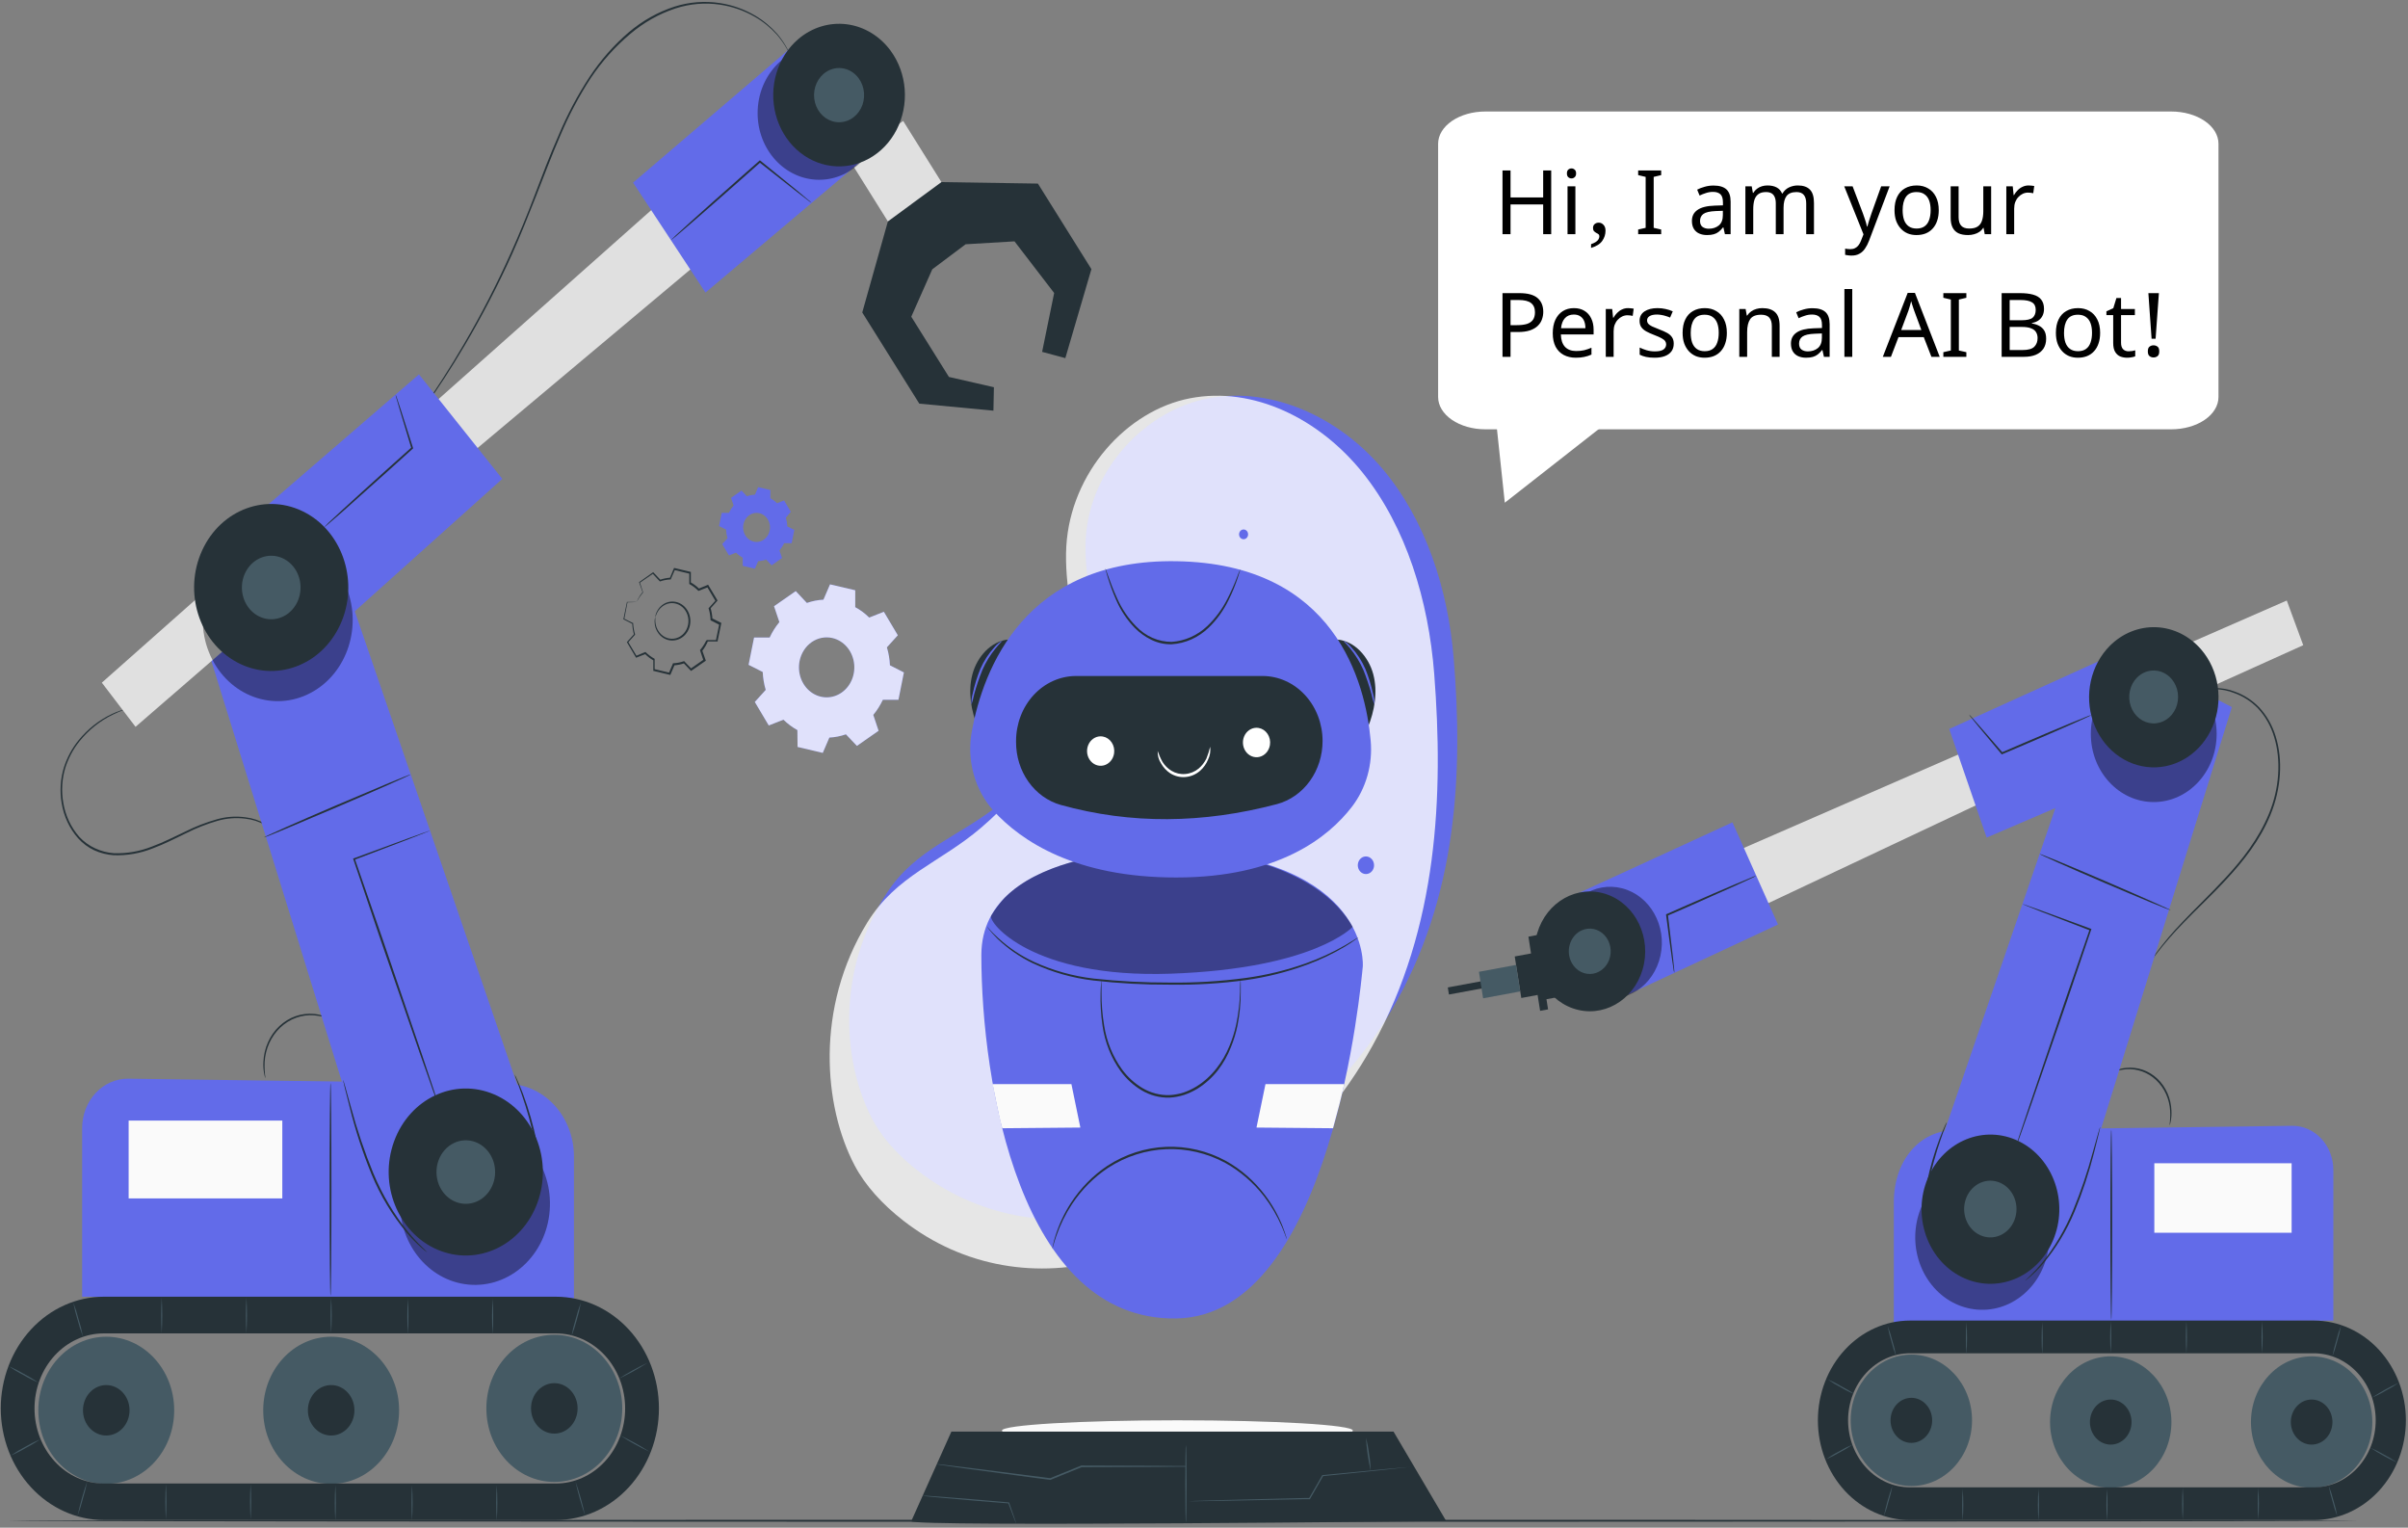 <svg width="432" height="274" viewBox="0 0 432 274" fill="none" xmlns="http://www.w3.org/2000/svg">
<rect x="0" y="0" width="432" height="274" fill="#808080" stroke="none"/>
<path d="M423.041 272.762C423.041 272.857 328.644 272.939 212.232 272.939C95.82 272.939 1.398 272.857 1.398 272.762C1.398 272.667 95.777 272.586 212.232 272.586C328.688 272.586 423.041 272.661 423.041 272.762Z" fill="#263238"/>
<path fill-rule="evenodd" clip-rule="evenodd" d="M138.106 114.29C138.562 113.306 139.139 112.393 139.822 111.577L138.864 108.728L142.759 106.016L144.757 108.138C145.718 107.801 146.717 107.605 147.726 107.555L148.91 104.809L153.432 105.867V108.898C154.343 109.391 155.186 110.018 155.937 110.763L158.567 109.725L161.072 113.937L159.112 116.107C159.426 117.147 159.609 118.228 159.657 119.322L162.162 120.603L161.185 125.507H158.386C157.927 126.489 157.35 127.402 156.67 128.219L157.622 131.068L153.732 133.78L151.759 131.705C150.798 132.04 149.8 132.236 148.791 132.288L147.607 135.035L143.085 133.97L143.054 130.946C142.147 130.445 141.305 129.818 140.548 129.081L137.918 130.118L135.413 125.9L137.373 123.737C137.064 122.695 136.883 121.614 136.834 120.522L134.298 119.24L135.281 114.344H138.081L138.106 114.29ZM143.448 118.555C143.24 119.595 143.321 120.678 143.682 121.667C144.042 122.657 144.665 123.508 145.472 124.114C146.28 124.72 147.235 125.054 148.217 125.072C149.199 125.09 150.164 124.792 150.99 124.217C151.816 123.641 152.466 122.813 152.857 121.837C153.249 120.862 153.364 119.783 153.189 118.736C153.014 117.689 152.556 116.722 151.874 115.957C151.191 115.193 150.314 114.664 149.354 114.439C148.717 114.288 148.058 114.275 147.416 114.401C146.774 114.526 146.161 114.788 145.612 115.17C145.064 115.553 144.59 116.048 144.219 116.629C143.848 117.21 143.586 117.865 143.448 118.555Z" fill="#626BE9"/>
<path fill-rule="evenodd" clip-rule="evenodd" d="M130.779 91.969C131.003 91.495 131.283 91.055 131.612 90.66L131.148 89.304L133.027 87.981L133.992 89.012C134.46 88.849 134.947 88.753 135.438 88.727L136.008 87.371L138.207 87.886V89.358C138.642 89.6 139.047 89.903 139.409 90.26L140.662 89.758L141.877 91.793L140.988 92.858C141.139 93.365 141.227 93.892 141.251 94.424L142.503 95.041L142.027 97.422H140.674C140.451 97.895 140.168 98.333 139.835 98.724L140.305 100.08L138.426 101.396L137.455 100.365C136.989 100.528 136.504 100.624 136.015 100.65L135.438 102.006L133.246 101.491V100.026C132.807 99.784 132.4 99.478 132.038 99.117L130.785 99.626L129.564 97.591L130.516 96.54C130.365 96.035 130.277 95.51 130.253 94.98L129 94.356L129.476 91.983H130.835L130.779 91.969ZM133.372 94.038C133.27 94.542 133.308 95.068 133.483 95.549C133.657 96.03 133.959 96.444 134.351 96.739C134.742 97.034 135.206 97.196 135.683 97.206C136.16 97.215 136.628 97.071 137.03 96.792C137.431 96.513 137.747 96.112 137.938 95.638C138.128 95.165 138.185 94.641 138.1 94.132C138.016 93.624 137.794 93.154 137.463 92.782C137.132 92.411 136.706 92.154 136.24 92.044C135.616 91.897 134.963 92.024 134.425 92.398C133.887 92.772 133.508 93.361 133.372 94.038Z" fill="#626BE9"/>
<path d="M117.587 110.677C117.587 110.677 117.587 110.602 117.587 110.46C117.621 110.256 117.68 110.057 117.762 109.87C118.063 109.161 118.581 108.586 119.228 108.242C119.649 108.022 120.11 107.903 120.579 107.895C121.047 107.887 121.511 107.989 121.939 108.195C122.367 108.401 122.749 108.705 123.057 109.086C123.366 109.468 123.594 109.917 123.726 110.404C123.857 110.891 123.89 111.402 123.82 111.904C123.751 112.405 123.582 112.885 123.324 113.308C123.067 113.732 122.727 114.089 122.329 114.356C121.931 114.623 121.484 114.793 121.019 114.854C120.485 114.931 119.941 114.859 119.439 114.645C118.937 114.432 118.494 114.084 118.151 113.634C117.689 113.034 117.436 112.278 117.437 111.497C117.436 111.289 117.459 111.082 117.505 110.88C117.505 110.745 117.556 110.677 117.568 110.677C117.581 110.677 117.537 110.975 117.568 111.491C117.609 112.224 117.876 112.921 118.326 113.471C118.687 113.92 119.156 114.252 119.681 114.428C120.206 114.604 120.766 114.619 121.299 114.469C121.831 114.32 122.314 114.013 122.694 113.583C123.074 113.152 123.335 112.616 123.449 112.033C123.561 111.454 123.522 110.853 123.338 110.296C123.154 109.739 122.831 109.248 122.405 108.878C121.979 108.507 121.467 108.271 120.925 108.196C120.383 108.121 119.833 108.21 119.334 108.452C118.716 108.751 118.207 109.264 117.887 109.91C117.668 110.358 117.618 110.677 117.587 110.677Z" fill="#263238"/>
<path d="M114.262 107.966C114.12 107.993 113.975 108.005 113.83 108L112.527 108.041L112.578 108C112.427 108.793 112.233 109.817 111.995 111.052L111.951 110.95L113.529 111.737H113.586V111.805C113.619 112.474 113.735 113.135 113.93 113.771V113.839L113.886 113.887L112.671 115.243V115.087L114.237 117.698L114.087 117.644L115.715 116.965L115.797 116.932L115.853 116.993C116.311 117.439 116.821 117.819 117.369 118.125L117.444 118.166V118.261C117.444 118.844 117.444 119.482 117.444 120.139L117.325 119.99L120.143 120.668L119.974 120.757L120.707 119.054L120.745 118.959H120.838C121.451 118.928 122.058 118.809 122.642 118.607L122.736 118.573L122.799 118.647C123.193 119.054 123.613 119.509 124.051 119.963H123.851L126.275 118.274L126.206 118.478L125.611 116.708L125.58 116.606L125.642 116.531C126.056 116.039 126.408 115.49 126.688 114.897L126.832 114.802H127.703H128.573L128.417 114.945C128.617 113.914 128.824 112.91 129.043 111.9L129.131 112.096L127.559 111.296L127.471 111.255V111.147C127.446 110.483 127.336 109.825 127.145 109.194L127.114 109.092L127.183 109.024L128.404 107.668V107.871C127.87 106.967 127.352 106.092 126.851 105.247L127.026 105.314L125.392 105.952L125.304 105.986L125.241 105.925C124.788 105.473 124.28 105.09 123.732 104.785L123.657 104.745V104.65C123.657 103.972 123.657 103.375 123.657 102.764L123.763 102.907L120.957 102.229L121.095 102.154C120.832 102.751 120.588 103.314 120.356 103.856L120.325 103.931H120.25C119.633 103.961 119.023 104.077 118.433 104.277H118.371L118.327 104.229L117.074 102.873H117.193L114.757 104.541L114.788 104.446C115.02 105.125 115.208 105.735 115.365 106.223V106.257C114.949 106.761 114.578 107.306 114.256 107.885C114.256 107.885 114.256 107.844 114.3 107.769C114.348 107.653 114.403 107.54 114.463 107.43C114.694 106.982 114.971 106.563 115.289 106.182V106.237L114.663 104.473V104.419L114.713 104.379L117.118 102.67L117.181 102.629L117.237 102.683L118.49 103.999H118.377C118.984 103.78 119.617 103.652 120.256 103.619L120.156 103.694L120.882 101.978L120.92 101.883H121.02L123.839 102.561H123.939V102.676C123.939 103.287 123.939 103.911 123.939 104.562L123.864 104.426C124.435 104.74 124.966 105.135 125.442 105.599H125.292L126.926 104.921L127.039 104.874L127.102 104.989C127.609 105.837 128.129 106.711 128.667 107.6L128.73 107.715L128.642 107.81L127.427 109.166L127.465 108.99C127.661 109.649 127.777 110.333 127.809 111.025L127.715 110.875L129.294 111.669L129.413 111.73L129.381 111.866C129.187 112.863 128.98 113.9 128.755 114.911V115.046H128.624H127.759H126.895L127.033 114.951C126.752 115.612 126.389 116.228 125.955 116.782V116.599L126.582 118.369L126.626 118.505L126.519 118.58L124.077 120.268L123.97 120.343L123.876 120.241L122.623 118.919L122.786 118.959C122.178 119.174 121.546 119.299 120.907 119.332L121.039 119.231C120.788 119.827 120.532 120.411 120.306 120.94L120.25 121.062L120.137 121.028L117.325 120.35H117.206V120.228C117.206 119.549 117.206 118.925 117.206 118.342L117.281 118.478C116.712 118.158 116.183 117.759 115.709 117.291H115.847L114.212 117.929L114.112 117.969L114.056 117.874C113.517 116.952 112.997 116.077 112.509 115.25L112.459 115.162L112.527 115.094L113.749 113.737V113.859C113.56 113.199 113.45 112.515 113.423 111.825L113.479 111.913L111.907 111.106H111.845V111.031C112.108 109.804 112.321 108.787 112.471 107.993V107.966H112.515H113.799H114.131H114.262Z" fill="#263238"/>
<g opacity="0.8">
<path fill-rule="evenodd" clip-rule="evenodd" d="M138.105 114.293C138.561 113.31 139.139 112.397 139.821 111.581L138.863 108.732L142.758 106.02L144.756 108.142C145.717 107.805 146.716 107.609 147.725 107.559L148.909 104.812L153.431 105.87V108.902C154.342 109.395 155.185 110.022 155.936 110.767L158.566 109.729L161.072 113.941L159.111 116.111C159.425 117.151 159.608 118.232 159.656 119.326L162.161 120.607L161.184 125.51H158.385C157.926 126.493 157.349 127.406 156.669 128.223L157.621 131.072L153.731 133.784L151.758 131.709C150.797 132.044 149.799 132.24 148.79 132.292L147.606 135.039L143.084 133.974L143.053 130.949C142.146 130.449 141.304 129.822 140.547 129.084L137.917 130.122L135.412 125.904L137.372 123.74C137.063 122.699 136.882 121.618 136.833 120.526L134.297 119.244L135.28 114.348H138.08L138.105 114.293ZM143.447 118.559C143.239 119.599 143.32 120.682 143.681 121.671C144.041 122.661 144.664 123.512 145.471 124.118C146.279 124.724 147.234 125.057 148.216 125.076C149.198 125.094 150.163 124.796 150.989 124.221C151.815 123.645 152.465 122.817 152.856 121.841C153.248 120.866 153.363 119.786 153.188 118.74C153.013 117.693 152.555 116.726 151.873 115.961C151.19 115.196 150.313 114.668 149.353 114.443C148.716 114.292 148.057 114.279 147.415 114.405C146.773 114.53 146.16 114.792 145.611 115.174C145.063 115.556 144.589 116.052 144.218 116.633C143.847 117.214 143.585 117.869 143.447 118.559Z" fill="white"/>
</g>
<path d="M260.798 118.085C259.778 105.666 255.778 93.24 247.995 84.053C240.211 74.866 228.331 69.338 216.976 71.411C205.62 73.484 195.592 83.997 194.794 96.442C194.389 103.05 196.423 109.608 196.087 116.216C195.517 127.642 187.945 137.31 179.478 144.146C172.179 150.044 164.31 152.167 159.08 160.187C149.695 174.649 151.257 191.314 156.801 201.278C158.704 204.702 161.826 207.923 165.57 210.668C176.321 218.565 189.774 220.601 202.366 217.128C221.904 211.729 239.545 198.384 249.71 181.066C261.521 160.977 262.473 138.495 260.798 118.085Z" fill="#626BE9"/>
<g opacity="0.8">
<path d="M257.302 120.877C256.283 107.721 252.283 94.559 244.499 84.828C236.716 75.097 224.836 69.241 213.48 71.437C202.125 73.633 192.096 84.769 191.299 97.951C190.894 104.95 192.928 111.897 192.592 118.896C192.022 131 184.45 141.241 175.983 148.482C168.684 154.73 160.815 156.978 155.585 165.474C146.2 180.793 147.762 198.444 153.306 208.999C155.209 212.626 158.331 216.038 162.075 218.946C172.826 227.311 186.279 229.468 198.871 225.788C218.409 220.07 236.05 205.934 246.214 187.589C258.026 166.31 258.978 142.496 257.302 120.877Z" fill="white"/>
</g>
<path d="M182.778 206.678C183.225 206.678 183.587 206.286 183.587 205.802C183.587 205.318 183.225 204.926 182.778 204.926C182.331 204.926 181.969 205.318 181.969 205.802C181.969 206.286 182.331 206.678 182.778 206.678Z" fill="#626BE9"/>
<path d="M195.655 221.32C195.891 221.32 196.082 221.113 196.082 220.857C196.082 220.602 195.891 220.395 195.655 220.395C195.419 220.395 195.228 220.602 195.228 220.857C195.228 221.113 195.419 221.32 195.655 221.32Z" fill="#626BE9"/>
<path fill-rule="evenodd" clip-rule="evenodd" d="M246.509 155.189C246.509 155.501 246.424 155.807 246.263 156.066C246.103 156.326 245.875 156.529 245.609 156.648C245.342 156.768 245.049 156.799 244.766 156.738C244.483 156.677 244.223 156.527 244.019 156.306C243.815 156.085 243.676 155.803 243.62 155.497C243.564 155.191 243.592 154.873 243.703 154.584C243.813 154.296 244 154.049 244.24 153.876C244.48 153.702 244.762 153.609 245.05 153.609C245.437 153.609 245.808 153.776 246.082 154.072C246.355 154.368 246.509 154.77 246.509 155.189Z" fill="#626BE9"/>
<path d="M223.101 96.717C223.548 96.717 223.91 96.325 223.91 95.841C223.91 95.357 223.548 94.965 223.101 94.965C222.654 94.965 222.292 95.357 222.292 95.841C222.292 96.325 222.654 96.717 223.101 96.717Z" fill="#626BE9"/>
<path d="M242.707 256.593C242.707 257.623 228.616 258.444 211.227 258.444C193.837 258.444 179.746 257.611 179.746 256.593C179.746 255.575 193.837 254.742 211.227 254.742C228.616 254.742 242.707 255.563 242.707 256.593Z" fill="#FAFAFA"/>
<path d="M163.491 272.811L170.682 256.77H250.001L259.454 272.811C259.454 272.811 163.491 273.891 163.491 272.848" fill="#263238"/>
<path d="M212.754 273.081C212.691 273.081 212.64 269.959 212.64 266.116C212.64 262.272 212.691 259.156 212.754 259.156C212.816 259.156 212.873 262.272 212.873 266.116C212.873 269.959 212.822 273.081 212.754 273.081Z" fill="#455A64"/>
<path d="M253.066 263.07L252.764 263.126L251.886 263.231L248.599 263.595L237.306 264.761L237.397 264.705L235.032 268.833L234.998 268.895H234.935H234.007L218.981 269.197L214.423 269.259H212.748H212.862H213.181L214.418 269.203L218.976 269.061L234.001 268.685H234.93L234.833 268.746C235.648 267.321 236.445 265.939 237.197 264.619L237.232 264.57H237.289L248.582 263.49L251.875 263.2L252.758 263.138L253.066 263.07Z" fill="#455A64"/>
<path d="M245.897 263.783C245.458 261.845 245.174 259.87 245.048 257.879C245.316 258.836 245.506 259.817 245.618 260.81C245.792 261.79 245.886 262.785 245.897 263.783Z" fill="#455A64"/>
<path d="M182.316 273.267C182.263 273.188 182.221 273.1 182.191 273.008L181.894 272.268L180.88 269.596L180.966 269.652L175.524 269.214C172.761 268.979 170.259 268.757 168.447 268.597L166.305 268.387C166.043 268.367 165.783 268.332 165.524 268.282C165.788 268.26 166.053 268.26 166.316 268.282L168.464 268.43C170.282 268.566 172.783 268.763 175.553 268.998L180.983 269.473H181.051V269.528C181.433 270.62 181.752 271.54 181.985 272.218L182.23 272.971C182.273 273.064 182.302 273.164 182.316 273.267Z" fill="#455A64"/>
<path d="M212.754 263.071C212.754 263.071 212.726 263.071 212.663 263.071H212.39H211.324L207.381 263.108L194.008 263.152H194.048L190.419 264.626L188.453 265.428H188.424H188.39L173.912 263.491L169.593 262.874L168.454 262.701L168.152 262.652L168.055 262.621H168.157H168.459L169.633 262.751L173.958 263.281L188.447 265.132H188.39L190.356 264.33L193.991 262.856H194.031L207.404 262.899L211.347 262.936H212.412H212.686L212.754 263.071Z" fill="#455A64"/>
<path d="M391.565 125.742C391.601 125.694 391.643 125.65 391.69 125.613L392.084 125.261L392.385 125.01L392.773 124.752L393.237 124.453L393.788 124.189C396.073 123.205 398.612 123.156 400.928 124.053C402.534 124.619 404.006 125.561 405.237 126.814C406.63 128.28 407.671 130.094 408.268 132.097C409.583 136.301 409.245 141.449 407.347 146.094C405.45 150.74 402.425 154.463 399.581 157.549C396.738 160.634 393.944 163.198 391.746 165.497C389.988 167.277 388.336 169.175 386.798 171.18C386.26 171.899 385.859 172.468 385.59 172.862L385.283 173.303C385.214 173.398 385.176 173.452 385.17 173.445C385.192 173.387 385.222 173.332 385.258 173.282C385.327 173.16 385.42 173.004 385.539 172.821C385.784 172.414 386.166 171.824 386.698 171.099C388.203 169.05 389.837 167.117 391.59 165.314C393.769 162.994 396.519 160.41 399.368 157.318C402.218 154.225 405.155 150.536 407.053 145.952C408.951 141.367 409.245 136.315 407.993 132.205C407.414 130.248 406.408 128.471 405.061 127.024C403.861 125.797 402.426 124.871 400.859 124.311C398.597 123.396 396.106 123.396 393.844 124.311C393.035 124.689 392.27 125.169 391.565 125.742Z" fill="#263238"/>
<path d="M339.756 237.253V215.666C339.756 208.016 344.484 202.828 350.403 202.747L411.205 201.926C412.172 201.914 413.133 202.109 414.03 202.501C414.927 202.893 415.744 203.474 416.432 204.21C417.121 204.946 417.668 205.823 418.041 206.789C418.414 207.756 418.607 208.793 418.608 209.841V236.859L339.756 237.253Z" fill="#626BE9"/>
<path d="M411.123 208.641H386.49V221.106H411.123V208.641Z" fill="#FAFAFA"/>
<path d="M378.768 236.726C378.681 236.726 378.605 229.089 378.605 219.669C378.605 210.25 378.681 202.613 378.768 202.613C378.856 202.613 378.931 210.25 378.931 219.669C378.931 229.089 378.856 236.726 378.768 236.726Z" fill="#263238"/>
<path d="M379.02 192.277C379.208 192.13 379.421 192.024 379.646 191.965C380.216 191.734 380.812 191.59 381.418 191.537C382.426 191.426 383.444 191.54 384.41 191.873C385.375 192.205 386.267 192.749 387.03 193.47C387.794 194.191 388.412 195.074 388.847 196.064C389.283 197.055 389.525 198.132 389.56 199.228C389.597 199.885 389.548 200.545 389.416 201.188C389.381 201.424 389.311 201.653 389.21 201.866C389.331 200.998 389.37 200.118 389.329 199.241C389.267 198.188 389.014 197.158 388.583 196.212C388.152 195.265 387.552 194.421 386.817 193.727C386.083 193.033 385.229 192.504 384.304 192.17C383.379 191.836 382.403 191.704 381.431 191.781C380.614 191.858 379.806 192.024 379.02 192.277Z" fill="#263238"/>
<path d="M348.844 202.903L378.769 115.703L400.401 126.825L375.017 208.641L348.844 202.903Z" fill="#626BE9"/>
<path opacity="0.4" d="M363.028 232.152C368.247 227.717 369.158 219.54 365.063 213.889C360.967 208.237 353.416 207.251 348.197 211.685C342.977 216.12 342.066 224.296 346.162 229.948C350.257 235.6 357.808 236.586 363.028 232.152Z" fill="black"/>
<path d="M368.324 222.449C371.164 215.73 368.435 207.79 362.229 204.714C356.024 201.639 348.691 204.594 345.851 211.314C343.011 218.033 345.74 225.973 351.945 229.048C358.151 232.123 365.484 229.169 368.324 222.449Z" fill="#263238"/>
<path d="M361.55 218.376C362.326 215.696 360.949 212.841 358.474 212C355.999 211.159 353.363 212.65 352.586 215.331C351.809 218.011 353.186 220.865 355.662 221.706C358.137 222.547 360.773 221.056 361.55 218.376Z" fill="#455A64"/>
<path d="M361.645 205.704C361.685 205.522 361.735 205.343 361.795 205.168C361.92 204.788 362.083 204.273 362.29 203.635C362.741 202.279 363.373 200.38 364.169 198.04C365.784 193.293 367.995 186.796 370.432 179.614L374.891 166.688L374.979 166.892L366.154 163.501L363.686 162.518L363.06 162.253C362.984 162.229 362.912 162.193 362.847 162.145C362.926 162.156 363.004 162.176 363.079 162.206L363.705 162.429L366.21 163.318L375.073 166.573L375.204 166.62L375.154 166.77C373.901 170.54 372.354 174.982 370.77 179.709L364.4 198.102L362.44 203.656L361.889 205.161C361.828 205.352 361.746 205.535 361.645 205.704Z" fill="#263238"/>
<path d="M389.442 163.261C389.442 163.356 384.118 161.166 377.617 158.378C371.116 155.591 365.88 153.258 365.911 153.163C365.943 153.068 371.241 155.259 377.736 158.053C384.231 160.847 389.479 163.193 389.442 163.261Z" fill="#263238"/>
<path d="M363.261 229.754C363.261 229.754 363.561 229.449 364.119 228.913C364.901 228.156 365.643 227.353 366.342 226.506C368.615 223.684 370.492 220.514 371.91 217.099C373.319 213.673 374.514 210.147 375.486 206.547L376.407 203.285C376.513 202.932 376.595 202.641 376.67 202.397C376.745 202.152 376.77 202.091 376.783 202.098C376.781 202.207 376.764 202.314 376.733 202.417C376.676 202.661 376.607 202.959 376.532 203.319C376.344 204.099 376.069 205.231 375.705 206.622C374.794 210.254 373.623 213.805 372.204 217.242C370.779 220.692 368.857 223.876 366.511 226.675C365.795 227.516 365.023 228.298 364.2 229.015C363.982 229.215 363.754 229.403 363.518 229.578C363.355 229.707 363.267 229.768 363.261 229.754Z" fill="#263238"/>
<path d="M347.535 222.483C347.535 222.483 347.459 222.483 347.322 222.435C347.12 222.367 346.928 222.269 346.752 222.144C346.1 221.67 345.6 220.99 345.317 220.197C344.931 219.02 344.821 217.757 344.998 216.522C345.163 215.031 345.397 213.551 345.7 212.086C346.239 209.424 346.989 206.817 347.942 204.294C348.305 203.324 348.637 202.558 348.869 202.036C348.979 201.757 349.116 201.491 349.276 201.242C349.206 201.534 349.11 201.818 348.988 202.09C348.787 202.632 348.487 203.406 348.155 204.382C347.273 206.917 346.56 209.516 346.019 212.161C345.449 215.24 344.823 218.163 345.53 220.109C345.783 220.869 346.23 221.535 346.821 222.028C347.24 222.367 347.547 222.449 347.535 222.483Z" fill="#263238"/>
<path d="M342.901 266.534C348.913 266.534 353.786 261.257 353.786 254.748C353.786 248.238 348.913 242.961 342.901 242.961C336.889 242.961 332.016 248.238 332.016 254.748C332.016 261.257 336.889 266.534 342.901 266.534Z" fill="#455A64"/>
<path d="M342.901 258.795C344.962 258.795 346.634 256.985 346.634 254.753C346.634 252.521 344.962 250.711 342.901 250.711C340.839 250.711 339.168 252.521 339.168 254.753C339.168 256.985 340.839 258.795 342.901 258.795Z" fill="#263238"/>
<path d="M378.668 266.847C384.68 266.847 389.554 261.57 389.554 255.06C389.554 248.551 384.68 243.273 378.668 243.273C372.657 243.273 367.783 248.551 367.783 255.06C367.783 261.57 372.657 266.847 378.668 266.847Z" fill="#455A64"/>
<path d="M378.668 259.103C380.73 259.103 382.401 257.294 382.401 255.061C382.401 252.829 380.73 251.02 378.668 251.02C376.607 251.02 374.936 252.829 374.936 255.061C374.936 257.294 376.607 259.103 378.668 259.103Z" fill="#263238"/>
<path d="M414.713 266.847C420.725 266.847 425.599 261.57 425.599 255.06C425.599 248.551 420.725 243.273 414.713 243.273C408.702 243.273 403.828 248.551 403.828 255.06C403.828 261.57 408.702 266.847 414.713 266.847Z" fill="#455A64"/>
<path d="M414.712 259.103C416.774 259.103 418.445 257.294 418.445 255.061C418.445 252.829 416.774 251.02 414.712 251.02C412.651 251.02 410.979 252.829 410.979 255.061C410.979 257.294 412.651 259.103 414.712 259.103Z" fill="#263238"/>
<path d="M415.101 272.636H342.656C338.274 272.636 334.071 270.751 330.973 267.396C327.875 264.041 326.134 259.491 326.134 254.746C326.134 250.001 327.875 245.451 330.973 242.095C334.071 238.74 338.274 236.855 342.656 236.855H415.101C419.483 236.855 423.685 238.74 426.784 242.095C429.882 245.451 431.623 250.001 431.623 254.746C431.623 259.491 429.882 264.041 426.784 267.396C423.685 270.751 419.483 272.636 415.101 272.636ZM342.656 242.722C339.711 242.722 336.886 243.989 334.804 246.243C332.721 248.498 331.551 251.557 331.551 254.746C331.551 257.935 332.721 260.993 334.804 263.248C336.886 265.503 339.711 266.77 342.656 266.77H415.101C418.046 266.77 420.87 265.503 422.953 263.248C425.035 260.993 426.205 257.935 426.205 254.746C426.205 251.557 425.035 248.498 422.953 246.243C420.87 243.989 418.046 242.722 415.101 242.722H342.656Z" fill="#263238"/>
<path d="M378.668 242.714C378.534 240.804 378.534 238.886 378.668 236.977C378.793 238.887 378.793 240.804 378.668 242.714Z" fill="#455A64"/>
<path d="M392.247 242.714C392.113 240.804 392.113 238.886 392.247 236.977C392.38 238.886 392.38 240.804 392.247 242.714Z" fill="#455A64"/>
<path d="M405.825 242.714C405.691 240.804 405.691 238.886 405.825 236.977C405.958 238.886 405.958 240.804 405.825 242.714Z" fill="#455A64"/>
<path d="M418.446 243.278C418.605 242.335 418.829 241.405 419.116 240.498C419.342 239.572 419.631 238.665 419.981 237.785C419.818 238.726 419.592 239.653 419.304 240.559C419.077 241.486 418.79 242.394 418.446 243.278Z" fill="#455A64"/>
<path d="M425.598 250.638C427.107 249.641 428.684 248.769 430.314 248.027C429.576 248.553 428.803 249.02 428.003 249.424C427.231 249.895 426.427 250.301 425.598 250.638Z" fill="#455A64"/>
<path d="M377.998 267.031C378.131 268.941 378.131 270.859 377.998 272.769C377.864 270.859 377.864 268.941 377.998 267.031Z" fill="#455A64"/>
<path d="M391.577 266.852C391.711 268.761 391.711 270.679 391.577 272.589C391.452 270.679 391.452 268.762 391.577 266.852Z" fill="#455A64"/>
<path d="M405.154 266.852C405.288 268.761 405.288 270.679 405.154 272.589C405.029 270.679 405.029 268.762 405.154 266.852Z" fill="#455A64"/>
<path d="M417.776 266.465C418.125 267.345 418.414 268.252 418.641 269.178C418.925 270.086 419.151 271.015 419.317 271.958C418.966 271.079 418.677 270.172 418.453 269.245C418.165 268.338 417.939 267.408 417.776 266.465Z" fill="#455A64"/>
<path d="M425.303 259.699C426.129 260.043 426.933 260.449 427.708 260.913C428.508 261.318 429.281 261.785 430.019 262.31C428.387 261.573 426.81 260.7 425.303 259.699Z" fill="#455A64"/>
<path d="M365.696 267.031C365.83 268.941 365.83 270.859 365.696 272.769C365.571 270.859 365.571 268.941 365.696 267.031Z" fill="#455A64"/>
<path d="M352.118 267.031C352.252 268.941 352.252 270.859 352.118 272.769C351.993 270.859 351.993 268.941 352.118 267.031Z" fill="#455A64"/>
<path d="M339.506 266.464C339.343 267.405 339.117 268.332 338.829 269.238C338.601 270.163 338.312 271.069 337.965 271.95C338.351 270.08 338.866 268.244 339.506 266.457V266.464Z" fill="#455A64"/>
<path d="M332.347 259.105C331.609 259.631 330.836 260.098 330.036 260.503C329.261 260.967 328.457 261.372 327.631 261.716C328.37 261.186 329.144 260.717 329.948 260.313C330.72 259.848 331.521 259.444 332.347 259.105Z" fill="#455A64"/>
<path d="M366.368 242.886C366.243 240.976 366.243 239.058 366.368 237.148C366.502 239.058 366.502 240.976 366.368 242.886Z" fill="#455A64"/>
<path d="M352.79 242.886C352.656 240.976 352.656 239.058 352.79 237.148C352.923 239.058 352.923 240.976 352.79 242.886Z" fill="#455A64"/>
<path d="M340.176 243.276C339.826 242.396 339.537 241.489 339.312 240.563C339.025 239.657 338.799 238.73 338.636 237.789C338.985 238.669 339.274 239.576 339.5 240.502C339.788 241.407 340.014 242.334 340.176 243.276Z" fill="#455A64"/>
<path d="M332.647 250.037C331.819 249.7 331.015 249.297 330.242 248.83C329.439 248.423 328.665 247.954 327.925 247.426C328.754 247.765 329.558 248.173 330.33 248.646C331.133 249.047 331.908 249.512 332.647 250.037Z" fill="#455A64"/>
<path d="M312.017 152.45L352.639 134.75L354.956 144.217L316.15 162.501L312.017 152.45Z" fill="#E0E0E0"/>
<path d="M385.057 137.928L356.409 150.23L349.695 130.746L382.138 116.043L385.057 137.928Z" fill="#626BE9"/>
<path d="M395.297 123.8L413.203 115.723L410.253 107.707L392.873 115.309L395.297 123.8Z" fill="#E0E0E0"/>
<path opacity="0.4" d="M386.385 143.856C392.618 143.856 397.671 138.384 397.671 131.635C397.671 124.885 392.618 119.414 386.385 119.414C380.152 119.414 375.099 124.885 375.099 131.635C375.099 138.384 380.152 143.856 386.385 143.856Z" fill="black"/>
<path d="M394.915 116.516C396.476 118.341 397.502 120.625 397.864 123.081C398.225 125.536 397.907 128.053 396.947 130.313C395.988 132.572 394.432 134.473 392.475 135.775C390.518 137.077 388.249 137.721 385.954 137.626C383.659 137.531 381.442 136.702 379.582 135.242C377.723 133.783 376.305 131.759 375.507 129.427C374.71 127.095 374.569 124.559 375.103 122.14C375.637 119.721 376.821 117.528 378.505 115.838C380.764 113.572 383.762 112.37 386.84 112.497C389.917 112.625 392.822 114.07 394.915 116.516Z" fill="#263238"/>
<path d="M389.629 121.827C390.206 122.522 390.582 123.385 390.708 124.309C390.835 125.234 390.706 126.178 390.34 127.024C389.973 127.869 389.383 128.579 388.645 129.064C387.908 129.548 387.054 129.787 386.192 129.748C385.33 129.71 384.497 129.397 383.798 128.849C383.1 128.3 382.566 127.541 382.264 126.665C381.962 125.79 381.906 124.837 382.102 123.927C382.298 123.017 382.737 122.19 383.365 121.549C383.791 121.116 384.291 120.779 384.838 120.558C385.385 120.336 385.968 120.236 386.551 120.262C387.134 120.288 387.707 120.44 388.236 120.708C388.764 120.977 389.238 121.358 389.629 121.827Z" fill="#455A64"/>
<path d="M353.247 128.152C353.419 128.294 353.578 128.453 353.723 128.627C354.049 129 354.475 129.468 354.976 130.038L359.278 134.995L359.109 134.954L363.061 133.252C366.406 131.821 369.431 130.54 371.629 129.638L374.241 128.58C374.556 128.441 374.881 128.328 375.212 128.241C374.918 128.425 374.61 128.582 374.291 128.708L371.717 129.875C369.537 130.838 366.525 132.154 363.187 133.578L359.222 135.266L359.122 135.307L359.053 135.226L354.838 130.18C354.349 129.583 353.955 129.088 353.642 128.702C353.49 128.537 353.357 128.352 353.247 128.152Z" fill="#263238"/>
<path d="M282.123 160.68L310.808 147.496L318.975 165.814L289.244 179.696L282.123 160.68Z" fill="#626BE9"/>
<path opacity="0.4" d="M297.884 171.431C299.077 166.04 296.009 160.623 291.031 159.33C286.053 158.038 281.049 161.361 279.856 166.751C278.663 172.142 281.731 177.559 286.709 178.851C291.688 180.144 296.691 176.821 297.884 171.431Z" fill="black"/>
<path d="M294.682 173.899C296.346 168.247 293.463 162.204 288.243 160.402C283.022 158.6 277.442 161.722 275.778 167.374C274.114 173.027 276.997 179.07 282.217 180.872C287.437 182.674 293.018 179.552 294.682 173.899Z" fill="#263238"/>
<path d="M283.752 166.871C284.437 166.56 285.191 166.476 285.919 166.629C286.648 166.782 287.318 167.165 287.846 167.73C288.374 168.295 288.735 169.017 288.885 169.804C289.034 170.591 288.965 171.408 288.686 172.153C288.408 172.898 287.931 173.536 287.318 173.988C286.704 174.44 285.98 174.685 285.238 174.693C284.496 174.7 283.769 174.469 283.148 174.029C282.526 173.59 282.039 172.961 281.748 172.221C281.553 171.728 281.451 171.197 281.446 170.661C281.442 170.124 281.536 169.592 281.722 169.094C281.908 168.597 282.183 168.145 282.532 167.763C282.88 167.381 283.295 167.078 283.752 166.871Z" fill="#455A64"/>
<path d="M300.368 174.498C300.291 174.25 300.24 173.993 300.218 173.732L299.898 171.576C299.641 169.677 299.272 167.1 298.902 164.116V163.987L299.015 163.939L302.541 162.386C305.992 160.867 309.124 159.518 311.397 158.554L314.097 157.429C314.42 157.275 314.755 157.153 315.099 157.062C314.792 157.255 314.472 157.421 314.14 157.558L311.485 158.785C309.23 159.802 306.117 161.193 302.666 162.712L299.134 164.251L299.228 164.075C299.579 167.045 299.886 169.622 300.111 171.535C300.205 172.416 300.28 173.142 300.337 173.705C300.372 173.968 300.382 174.234 300.368 174.498Z" fill="#263238"/>
<path d="M267.034 177.063L266.833 175.793L259.74 177.107L259.941 178.377L267.034 177.063Z" fill="#263238"/>
<path d="M280.339 169.225L276.168 169.998L275.805 167.699L274.201 167.998L274.671 171.009L271.746 171.551L271.984 173.057L272.924 178.998L275.848 178.455L276.299 181.303L277.727 181.039L277.439 179.221L281.792 178.414L280.339 169.225Z" fill="#263238"/>
<path d="M271.978 173.068L265.323 174.301L266.074 179.054L272.729 177.821L271.978 173.068Z" fill="#455A64"/>
<path d="M211.031 152.378C211.031 152.378 176.056 151.151 176.056 171.314C176.056 194.144 183.005 236.923 211.031 236.478C239.057 236.034 244.197 176.048 244.486 173.38C244.508 173.356 245.968 154.107 211.031 152.378Z" fill="#626BE9"/>
<path d="M243.672 168.154C243.629 168.202 243.58 168.244 243.527 168.277L243.079 168.599C242.691 168.887 242.098 169.274 241.33 169.751C239.124 171.07 236.814 172.172 234.426 173.044C230.885 174.347 227.232 175.266 223.523 175.786C218.984 176.409 214.411 176.684 209.837 176.609C205.266 176.628 200.697 176.378 196.151 175.86C192.42 175.423 188.771 174.385 185.324 172.781C183.01 171.679 180.866 170.199 178.967 168.393C178.313 167.734 177.827 167.191 177.523 166.812L177.18 166.367L177.066 166.211C177.066 166.211 177.12 166.252 177.211 166.343L177.583 166.754C177.903 167.117 178.405 167.635 179.104 168.261C181.018 170.013 183.163 171.445 185.468 172.509C188.888 174.07 192.499 175.082 196.189 175.514C200.724 176.005 205.279 176.244 209.837 176.231C214.396 176.288 218.953 176.013 223.477 175.407C227.169 174.906 230.807 174.021 234.342 172.764C236.724 171.912 239.036 170.846 241.254 169.578C242.014 169.125 242.638 168.755 243.041 168.5L243.504 168.22C243.558 168.192 243.614 168.17 243.672 168.154Z" fill="#263238"/>
<path d="M222.536 175.762C222.571 175.946 222.589 176.133 222.589 176.322C222.589 176.692 222.589 177.244 222.589 177.968C222.59 179.966 222.396 181.959 222.011 183.912C221.737 185.265 221.337 186.583 220.817 187.848C220.239 189.311 219.471 190.678 218.536 191.907C217.484 193.26 216.221 194.403 214.803 195.282C214.045 195.733 213.248 196.103 212.423 196.386C211.567 196.66 210.684 196.823 209.793 196.871C208.031 196.916 206.291 196.45 204.752 195.521C203.321 194.658 202.06 193.5 201.041 192.113C199.342 189.749 198.227 186.955 197.802 183.995C197.506 182.022 197.389 180.023 197.452 178.026C197.452 177.326 197.513 176.774 197.544 176.379C197.547 176.188 197.57 175.997 197.612 175.811C197.625 176 197.625 176.19 197.612 176.379C197.612 176.791 197.612 177.334 197.612 178.026C197.6 180.005 197.758 181.981 198.083 183.929C198.53 186.822 199.644 189.546 201.322 191.849C202.318 193.189 203.545 194.308 204.934 195.142C206.425 196.029 208.107 196.47 209.808 196.418C210.666 196.374 211.516 196.219 212.34 195.957C213.131 195.684 213.895 195.325 214.621 194.887C216.006 194.032 217.239 192.917 218.263 191.594C219.195 190.406 219.964 189.077 220.544 187.65C221.071 186.411 221.481 185.117 221.768 183.789C222.175 181.858 222.409 179.89 222.467 177.911C222.467 177.244 222.467 176.709 222.505 176.264C222.501 176.096 222.511 175.928 222.536 175.762Z" fill="#263238"/>
<path d="M230.853 222.267C230.808 222.267 230.58 221.443 229.986 220.052C229.133 218.073 228.047 216.221 226.755 214.544C224.825 212.072 222.46 210.04 219.798 208.567C216.516 206.806 212.879 205.962 209.219 206.113C205.559 206.264 201.992 207.405 198.843 209.431C196.291 211.115 194.075 213.335 192.327 215.96C191.152 217.738 190.199 219.676 189.491 221.723C188.989 223.172 188.822 224.012 188.776 224.004C188.799 223.795 188.837 223.589 188.89 223.386C189.014 222.804 189.166 222.23 189.347 221.666C190.003 219.578 190.93 217.601 192.099 215.796C193.842 213.103 196.075 210.826 198.661 209.102C201.852 207.021 205.479 205.849 209.202 205.697C212.924 205.544 216.622 206.415 219.95 208.229C222.646 209.736 225.029 211.823 226.953 214.363C228.246 216.07 229.311 217.966 230.116 219.994C230.382 220.719 230.58 221.279 230.686 221.641C230.761 221.843 230.817 222.052 230.853 222.267Z" fill="#263238"/>
<path d="M225.417 202.238L227.029 194.449H241.156C240.654 196.771 239.955 199.48 239.149 202.361L225.417 202.238Z" fill="#FAFAFA"/>
<path d="M193.818 202.238L192.214 194.449H178.079C178.581 196.771 179.007 199.48 179.805 202.361L193.818 202.238Z" fill="#FAFAFA"/>
<path opacity="0.4" d="M242.671 166.242C239.287 160.265 230.338 153.349 211.033 152.378C211.033 152.378 189.402 151.62 180.163 161.096C179.288 162.068 178.499 163.127 177.806 164.258C177.244 165.386 185.022 175.504 210.022 174.64C235.812 173.742 242.671 166.242 242.671 166.242Z" fill="black"/>
<path d="M175.455 130.531C174.216 127.525 173.615 124.084 174.459 120.923C175.303 117.761 177.812 115.003 180.846 114.715" fill="#263238"/>
<path d="M179.836 114.902C179.836 114.96 179.327 115.405 178.604 116.302C177.655 117.457 176.862 118.751 176.247 120.147C175.671 121.569 175.179 123.029 174.772 124.519C174.645 125.153 174.477 125.778 174.27 126.387C174.252 125.731 174.329 125.075 174.498 124.444C174.83 122.908 175.293 121.409 175.882 119.966C176.512 118.53 177.363 117.222 178.399 116.096C178.799 115.598 179.288 115.192 179.836 114.902Z" fill="#626BE9"/>
<path d="M245.369 130.531C246.608 127.525 247.209 124.084 246.365 120.923C245.521 117.761 243.011 115.003 239.985 114.715" fill="#263238"/>
<path d="M240.988 114.902C241.538 115.189 242.027 115.595 242.425 116.096C243.463 117.22 244.314 118.529 244.942 119.966C245.531 121.409 245.994 122.908 246.326 124.444C246.495 125.075 246.572 125.731 246.554 126.387C246.351 125.776 246.184 125.152 246.052 124.519C245.649 123.029 245.158 121.569 244.585 120.147C243.965 118.753 243.169 117.459 242.22 116.302C241.498 115.413 240.95 114.96 240.988 114.902Z" fill="#626BE9"/>
<path d="M178.261 145.447C176.579 143.586 175.343 141.308 174.662 138.811C173.98 136.313 173.875 133.673 174.353 131.121C176.376 120.089 183.789 100.231 211.032 100.659C239.613 101.096 244.981 122.518 245.901 132.834C246.093 134.945 245.898 137.076 245.326 139.105C244.754 141.134 243.818 143.021 242.57 144.657C238.32 150.214 229.295 157.393 211.032 157.385C192.943 157.401 183.219 150.864 178.261 145.447Z" fill="#626BE9"/>
<path d="M198.296 101.953C198.365 102.068 198.419 102.193 198.456 102.324L198.851 103.41C199.193 104.349 199.672 105.716 200.417 107.321C201.261 109.21 202.418 110.915 203.831 112.351C205.541 114.134 207.822 115.129 210.195 115.126C212.561 114.973 214.812 113.974 216.597 112.286C218.051 110.897 219.27 109.245 220.201 107.403C220.841 106.162 221.412 104.881 221.912 103.567C222.081 103.075 222.277 102.594 222.497 102.126C222.488 102.262 222.457 102.396 222.406 102.521C222.33 102.776 222.216 103.155 222.056 103.624C221.607 104.974 221.068 106.286 220.444 107.552C219.531 109.451 218.308 111.156 216.833 112.582C214.996 114.355 212.659 115.402 210.203 115.554C208.929 115.588 207.665 115.306 206.507 114.731C205.437 114.204 204.452 113.495 203.588 112.631C202.152 111.151 200.991 109.388 200.166 107.436C199.603 106.143 199.115 104.812 198.706 103.452C198.554 102.969 198.448 102.598 198.387 102.34C198.346 102.214 198.315 102.085 198.296 101.953Z" fill="#263238"/>
<path d="M229.083 144.225C215.823 147.732 202.882 147.864 190.306 144.373C188.003 143.724 185.965 142.265 184.513 140.224C183.061 138.184 182.277 135.678 182.284 133.102V132.904C182.284 131.373 182.563 129.857 183.104 128.443C183.645 127.028 184.438 125.743 185.438 124.661C186.437 123.578 187.624 122.719 188.93 122.134C190.237 121.548 191.637 121.246 193.051 121.246H226.505C227.919 121.246 229.319 121.548 230.625 122.134C231.932 122.719 233.118 123.578 234.118 124.661C235.118 125.743 235.911 127.028 236.452 128.443C236.993 129.857 237.272 131.373 237.272 132.904C237.273 135.511 236.467 138.043 234.983 140.096C233.498 142.148 231.421 143.602 229.083 144.225Z" fill="#263238"/>
<path d="M199.869 135.128C199.792 135.644 199.577 136.124 199.248 136.507C198.92 136.89 198.495 137.159 198.026 137.28C197.556 137.401 197.065 137.369 196.612 137.188C196.16 137.006 195.767 136.684 195.484 136.261C195.2 135.838 195.039 135.334 195.02 134.812C195.002 134.29 195.126 133.774 195.378 133.329C195.63 132.883 195.998 132.529 196.436 132.31C196.874 132.091 197.362 132.017 197.839 132.099C198.156 132.153 198.46 132.274 198.734 132.456C199.008 132.637 199.246 132.876 199.435 133.157C199.623 133.439 199.759 133.758 199.833 134.096C199.908 134.434 199.92 134.785 199.869 135.128Z" fill="white"/>
<path d="M227.834 133.594C227.757 134.11 227.541 134.59 227.212 134.973C226.883 135.356 226.457 135.625 225.988 135.745C225.518 135.866 225.026 135.833 224.574 135.651C224.121 135.469 223.729 135.146 223.446 134.722C223.163 134.299 223.003 133.794 222.985 133.272C222.967 132.749 223.093 132.233 223.346 131.788C223.599 131.343 223.968 130.989 224.407 130.772C224.846 130.554 225.335 130.482 225.811 130.565C226.128 130.62 226.431 130.742 226.704 130.924C226.977 131.106 227.214 131.345 227.402 131.626C227.59 131.907 227.725 132.226 227.799 132.564C227.873 132.901 227.885 133.252 227.834 133.594Z" fill="white"/>
<path d="M217.1 133.934C217.209 134.719 217.081 135.522 216.735 136.222C216.41 137.011 215.917 137.705 215.298 138.248C214.544 138.903 213.624 139.294 212.659 139.367C211.704 139.45 210.748 139.211 209.922 138.684C209.253 138.242 208.692 137.632 208.287 136.906C207.866 136.26 207.655 135.481 207.687 134.691C207.919 135.385 208.214 136.053 208.569 136.683C208.98 137.322 209.518 137.854 210.143 138.239C210.9 138.695 211.765 138.898 212.629 138.824C213.5 138.759 214.335 138.422 215.032 137.853C215.61 137.368 216.087 136.757 216.431 136.058C216.711 135.372 216.935 134.662 217.1 133.934Z" fill="white"/>
<path d="M22.747 127.125C22.694 127.159 22.637 127.184 22.578 127.2L22.076 127.383C21.638 127.545 20.993 127.803 20.198 128.197C17.928 129.298 15.905 130.917 14.267 132.944C13.148 134.337 12.285 135.948 11.724 137.691C11.117 139.711 10.987 141.863 11.348 143.951C11.726 146.264 12.729 148.404 14.229 150.102C15.034 150.964 15.982 151.654 17.022 152.136C18.099 152.64 19.247 152.943 20.417 153.031C22.748 153.111 25.072 152.706 27.262 151.838C29.398 151.058 31.377 150.013 33.294 149.125C35.097 148.224 36.971 147.497 38.893 146.955C40.577 146.472 42.332 146.35 44.06 146.595C46.595 146.884 48.924 148.241 50.542 150.373C50.776 150.715 50.985 151.075 51.169 151.451C51.3 151.797 51.432 152.075 51.5 152.319C51.569 152.563 51.607 152.726 51.638 152.869C51.66 152.932 51.672 152.998 51.676 153.065L51.607 152.882L51.438 152.34C51.356 152.109 51.219 151.831 51.081 151.499C50.899 151.132 50.69 150.783 50.455 150.454C48.825 148.401 46.529 147.107 44.041 146.84C42.342 146.62 40.62 146.756 38.968 147.24C37.065 147.792 35.211 148.523 33.425 149.423C31.546 150.325 29.542 151.377 27.375 152.177C25.147 153.062 22.782 153.474 20.411 153.391C19.201 153.311 18.014 153.011 16.897 152.502C15.815 151.994 14.835 151.264 14.01 150.353C12.467 148.608 11.44 146.405 11.06 144.025C10.697 141.883 10.841 139.675 11.479 137.61C12.056 135.83 12.944 134.188 14.097 132.774C15.766 130.725 17.835 129.103 20.154 128.027C20.99 127.638 21.858 127.336 22.747 127.125Z" fill="#263238"/>
<path d="M102.97 232.882V207.423C102.97 203.993 101.72 200.701 99.492 198.261C97.264 195.822 94.238 194.433 91.07 194.396L23.021 193.473C21.938 193.459 20.863 193.678 19.858 194.117C18.853 194.556 17.939 195.206 17.168 196.031C16.398 196.855 15.786 197.837 15.368 198.92C14.95 200.002 14.735 201.164 14.735 202.337V232.577L102.97 232.882Z" fill="#626BE9"/>
<path d="M23.078 214.945H50.648V200.988H23.078V214.945Z" fill="#FAFAFA"/>
<path d="M59.298 232.434C59.204 232.434 59.135 223.882 59.135 213.344C59.135 202.805 59.204 194.246 59.298 194.246C59.392 194.246 59.46 202.791 59.46 213.344C59.46 223.896 59.385 232.434 59.298 232.434Z" fill="#263238"/>
<path d="M59.01 182.671C58.141 182.381 57.247 182.192 56.342 182.108C55.251 182.022 54.156 182.17 53.118 182.545C52.081 182.919 51.123 183.513 50.298 184.291C49.474 185.069 48.801 186.017 48.317 187.078C47.833 188.14 47.548 189.295 47.479 190.477C47.431 191.459 47.483 192.444 47.636 193.413C47.523 193.173 47.447 192.914 47.41 192.647C47.263 191.928 47.211 191.191 47.254 190.457C47.306 189.235 47.586 188.038 48.077 186.937C48.568 185.836 49.26 184.854 50.111 184.051C50.962 183.247 51.954 182.638 53.028 182.261C54.102 181.884 55.236 181.747 56.36 181.857C57.037 181.917 57.703 182.077 58.34 182.332C58.577 182.409 58.803 182.523 59.01 182.671Z" fill="#263238"/>
<path d="M92.793 194.564L59.298 96.961L35.079 109.405L63.495 200.987L92.793 194.564Z" fill="#626BE9"/>
<path opacity="0.4" d="M98.657 216.392C98.91 208.355 93.098 201.618 85.675 201.344C78.253 201.071 72.032 207.364 71.779 215.401C71.526 223.438 77.338 230.175 84.76 230.449C92.183 230.722 98.404 224.429 98.657 216.392Z" fill="black"/>
<path d="M96.425 215.704C99.227 208.01 95.739 199.314 88.633 196.281C81.528 193.247 73.498 197.025 70.696 204.718C67.894 212.412 71.383 221.108 78.488 224.141C85.593 227.175 93.624 223.397 96.425 215.704Z" fill="#263238"/>
<path d="M78.75 212.515C79.17 213.546 79.862 214.42 80.74 215.025C81.617 215.63 82.641 215.94 83.682 215.915C84.722 215.891 85.732 215.532 86.585 214.886C87.437 214.239 88.093 213.333 88.47 212.283C88.847 211.232 88.927 210.085 88.701 208.985C88.476 207.885 87.954 206.882 87.202 206.103C86.45 205.324 85.501 204.804 84.476 204.609C83.451 204.414 82.396 204.553 81.444 205.007C80.167 205.617 79.167 206.75 78.662 208.157C78.157 209.565 78.189 211.133 78.75 212.515Z" fill="#455A64"/>
<path d="M78.47 197.704C78.443 197.66 78.42 197.612 78.401 197.562L78.238 197.128L77.612 195.439C77.086 193.941 76.359 191.818 75.42 189.214C73.591 183.917 71.08 176.654 68.299 168.631L63.395 154.145L63.345 153.996L63.483 153.948L73.366 150.313L76.153 149.31L76.892 149.059L77.174 148.957C77.174 148.957 77.092 149.004 76.929 149.079L76.209 149.371L73.447 150.456L63.57 154.22L63.652 154.023C65.111 158.241 66.821 163.199 68.662 168.495C71.405 176.532 73.885 183.809 75.689 189.112C76.572 191.736 77.28 193.859 77.787 195.378C78.019 196.097 78.207 196.667 78.345 197.087L78.476 197.535C78.484 197.591 78.481 197.649 78.47 197.704Z" fill="#263238"/>
<path d="M47.349 150.198C47.349 150.103 53.186 147.485 60.457 144.379C67.729 141.273 73.653 138.805 73.691 138.893C73.729 138.981 67.854 141.606 60.576 144.712C53.299 147.818 47.386 150.313 47.349 150.198Z" fill="#263238"/>
<path d="M76.653 224.631C76.551 224.58 76.456 224.514 76.371 224.434C76.196 224.292 75.927 224.088 75.607 223.797C74.691 222.988 73.829 222.111 73.027 221.172C70.404 218.039 68.254 214.478 66.657 210.62C65.081 206.771 63.781 202.796 62.768 198.731C62.361 197.178 62.047 195.91 61.841 195.042L61.609 194.031C61.578 193.914 61.559 193.794 61.553 193.672C61.606 193.779 61.646 193.893 61.672 194.011C61.753 194.275 61.847 194.601 61.966 195.001L62.987 198.656C64.074 202.688 65.411 206.635 66.989 210.47C68.581 214.299 70.692 217.849 73.252 221.002C74.038 221.959 74.874 222.864 75.757 223.715C76.07 224.004 76.368 224.31 76.653 224.631Z" fill="#263238"/>
<path d="M94.258 216.484C94.535 216.334 94.802 216.167 95.06 215.982C95.728 215.432 96.233 214.682 96.513 213.825C96.896 212.541 96.988 211.176 96.782 209.845C96.607 208.325 96.325 206.657 95.974 204.928C95.371 201.966 94.569 199.056 93.576 196.22C93.2 195.128 92.868 194.26 92.642 193.656C92.508 193.35 92.397 193.033 92.311 192.707C92.483 192.988 92.632 193.286 92.755 193.595C93.018 194.185 93.382 195.047 93.795 196.125C94.855 198.951 95.693 201.868 96.3 204.846C96.651 206.596 96.926 208.237 97.089 209.811C97.284 211.192 97.161 212.603 96.732 213.92C96.42 214.807 95.862 215.568 95.135 216.097C94.938 216.232 94.728 216.343 94.509 216.43C94.428 216.462 94.344 216.48 94.258 216.484Z" fill="#263238"/>
<path d="M99.444 265.801C106.175 265.801 111.632 259.892 111.632 252.604C111.632 245.315 106.175 239.406 99.444 239.406C92.713 239.406 87.256 245.315 87.256 252.604C87.256 259.892 92.713 265.801 99.444 265.801Z" fill="#455A64"/>
<path d="M99.445 257.129C101.752 257.129 103.623 255.104 103.623 252.605C103.623 250.107 101.752 248.082 99.445 248.082C97.138 248.082 95.268 250.107 95.268 252.605C95.268 255.104 97.138 257.129 99.445 257.129Z" fill="#263238"/>
<path d="M59.411 266.149C66.142 266.149 71.599 260.24 71.599 252.951C71.599 245.663 66.142 239.754 59.411 239.754C52.679 239.754 47.223 245.663 47.223 252.951C47.223 260.24 52.679 266.149 59.411 266.149Z" fill="#455A64"/>
<path d="M59.411 257.473C61.718 257.473 63.588 255.447 63.588 252.949C63.588 250.451 61.718 248.426 59.411 248.426C57.104 248.426 55.233 250.451 55.233 252.949C55.233 255.447 57.104 257.473 59.411 257.473Z" fill="#263238"/>
<path d="M19.064 266.149C25.795 266.149 31.252 260.24 31.252 252.951C31.252 245.663 25.795 239.754 19.064 239.754C12.333 239.754 6.876 245.663 6.876 252.951C6.876 260.24 12.333 266.149 19.064 266.149Z" fill="#455A64"/>
<path d="M19.063 257.473C21.37 257.473 23.241 255.447 23.241 252.949C23.241 250.451 21.37 248.426 19.063 248.426C16.756 248.426 14.886 250.451 14.886 252.949C14.886 255.447 16.756 257.473 19.063 257.473Z" fill="#263238"/>
<path d="M0.137 252.605C0.142 247.296 2.091 242.206 5.557 238.452C9.023 234.698 13.723 232.585 18.625 232.578H99.72C104.625 232.578 109.329 234.688 112.797 238.444C116.266 242.199 118.214 247.293 118.214 252.605C118.214 257.916 116.266 263.01 112.797 266.766C109.329 270.521 104.625 272.631 99.72 272.631H18.625C13.723 272.622 9.025 270.509 5.559 266.755C2.093 263.001 0.143 257.913 0.137 252.605ZM18.625 239.156C15.328 239.156 12.166 240.575 9.834 243.099C7.503 245.624 6.193 249.048 6.193 252.618C6.193 256.189 7.503 259.613 9.834 262.137C12.166 264.662 15.328 266.08 18.625 266.08H99.72C103.017 266.08 106.179 264.662 108.51 262.137C110.842 259.613 112.152 256.189 112.152 252.618C112.152 249.048 110.842 245.624 108.51 243.099C106.179 240.575 103.017 239.156 99.72 239.156H18.625Z" fill="#263238"/>
<path d="M59.412 239.157C59.278 237.018 59.278 234.873 59.412 232.734C59.545 234.873 59.545 237.018 59.412 239.157Z" fill="#455A64"/>
<path d="M44.211 239.157C44.077 237.018 44.077 234.873 44.211 232.734C44.344 234.873 44.344 237.018 44.211 239.157Z" fill="#455A64"/>
<path d="M29.01 239.157C28.877 237.018 28.877 234.873 29.01 232.734C29.144 234.873 29.144 237.018 29.01 239.157Z" fill="#455A64"/>
<path d="M14.887 239.754C14.503 238.765 14.178 237.75 13.916 236.715C13.599 235.699 13.342 234.661 13.146 233.609C13.527 234.6 13.848 235.617 14.104 236.654C14.431 237.667 14.692 238.702 14.887 239.754Z" fill="#455A64"/>
<path d="M6.876 247.975C5.956 247.588 5.06 247.135 4.196 246.618C3.298 246.163 2.429 245.642 1.597 245.059C2.518 245.45 3.415 245.903 4.284 246.415C5.178 246.874 6.044 247.395 6.876 247.975Z" fill="#455A64"/>
<path d="M60.161 266.352C60.286 268.49 60.286 270.635 60.161 272.774C60.027 270.636 60.027 268.49 60.161 266.352Z" fill="#455A64"/>
<path d="M44.962 266.148C45.087 268.287 45.087 270.432 44.962 272.571C44.828 270.432 44.828 268.287 44.962 266.148Z" fill="#455A64"/>
<path d="M29.761 266.148C29.887 268.287 29.887 270.432 29.761 272.571C29.628 270.432 29.628 268.287 29.761 266.148Z" fill="#455A64"/>
<path d="M15.637 265.719C15.443 266.771 15.186 267.809 14.867 268.825C14.611 269.859 14.293 270.874 13.915 271.863C14.361 269.775 14.936 267.723 15.637 265.719Z" fill="#455A64"/>
<path d="M7.207 258.148C6.376 258.731 5.51 259.252 4.615 259.708C3.748 260.226 2.851 260.679 1.928 261.065C2.76 260.485 3.626 259.964 4.521 259.505C5.389 258.992 6.287 258.539 7.207 258.148Z" fill="#455A64"/>
<path d="M73.922 266.352C74.056 268.49 74.056 270.636 73.922 272.774C73.797 270.635 73.797 268.49 73.922 266.352Z" fill="#455A64"/>
<path d="M89.122 266.352C89.256 268.49 89.256 270.636 89.122 272.774C88.997 270.635 88.997 268.49 89.122 266.352Z" fill="#455A64"/>
<path d="M103.246 265.719C103.947 267.723 104.523 269.775 104.968 271.863C104.272 269.857 103.697 267.805 103.246 265.719Z" fill="#455A64"/>
<path d="M111.257 257.465C113.075 258.316 114.84 259.292 116.543 260.388C114.722 259.544 112.956 258.568 111.257 257.465Z" fill="#455A64"/>
<path d="M73.176 239.331C73.043 237.191 73.043 235.043 73.176 232.902C73.31 235.043 73.31 237.191 73.176 239.331Z" fill="#455A64"/>
<path d="M88.378 239.331C88.244 237.191 88.244 235.043 88.378 232.902C88.511 235.043 88.511 237.191 88.378 239.331Z" fill="#455A64"/>
<path d="M102.501 239.754C102.696 238.704 102.951 237.669 103.265 236.654C103.521 235.617 103.841 234.6 104.223 233.609C104.035 234.661 103.786 235.698 103.478 236.715C103.213 237.75 102.887 238.765 102.501 239.754Z" fill="#455A64"/>
<path d="M110.923 247.329C112.625 246.233 114.391 245.257 116.209 244.406C114.506 245.502 112.741 246.478 110.923 247.329Z" fill="#455A64"/>
<path d="M74.041 75.885C74.041 75.885 74.091 75.797 74.204 75.634L74.699 74.915C75.143 74.291 75.795 73.369 76.615 72.162C78.256 69.747 80.598 66.234 83.235 61.704C86.335 56.409 89.154 50.928 91.678 45.285C93.106 42.105 94.509 38.714 95.862 35.153C97.214 31.593 98.611 27.89 100.246 24.187C101.773 20.553 103.614 17.083 105.745 13.825C107.735 10.802 110.109 8.099 112.797 5.795C115.255 3.709 118.053 2.143 121.045 1.177C123.663 0.351 126.412 0.136 129.112 0.546C131.334 0.878 133.483 1.638 135.457 2.791C136.942 3.664 138.292 4.783 139.459 6.107C140.18 6.964 140.811 7.905 141.338 8.915L141.714 9.715C141.795 9.898 141.826 9.993 141.826 9.993L141.682 9.729L141.275 8.949C140.74 7.974 140.11 7.065 139.396 6.236C138.228 4.939 136.88 3.847 135.4 3.001C133.448 1.881 131.327 1.146 129.137 0.831C126.472 0.443 123.76 0.674 121.183 1.509C118.23 2.482 115.469 4.041 113.041 6.107C110.356 8.365 107.98 11.023 105.983 14.001C103.871 17.246 102.042 20.697 100.521 24.309C98.918 27.999 97.54 31.701 96.137 35.255C94.734 38.809 93.369 42.22 91.935 45.428C89.396 51.071 86.558 56.551 83.436 61.84C80.774 66.356 78.425 69.856 76.722 72.243C75.889 73.437 75.219 74.352 74.761 74.956L74.235 75.634C74.085 75.81 74.041 75.885 74.041 75.885Z" fill="#263238"/>
<path d="M117.657 36.957L77.329 72.772L85.133 80.808L124.985 47.381L117.657 36.957Z" fill="#E0E0E0"/>
<path d="M61.854 111.25L90.113 85.893L75.163 67.148L42.413 95.422L61.854 111.25Z" fill="#626BE9"/>
<path d="M42.355 114.739L24.318 130.364L18.268 122.443L35.547 107.137L42.355 114.739Z" fill="#E0E0E0"/>
<path d="M162.027 21.685L152.419 28.734L160.176 41.131L169.784 34.082L162.027 21.685Z" fill="#E0E0E0"/>
<path d="M168.895 32.661L186.2 32.926L195.801 48.273L191.123 64.231L186.958 63.112L189.119 52.553L182.004 43.289L173.235 43.811L167.254 48.3L163.484 56.805L170.242 67.608L178.308 69.453L178.221 73.657L164.924 72.396L154.69 56.045L159.288 39.715L169.828 31.977" fill="#263238"/>
<path opacity="0.4" d="M55.732 124.275C62.404 120.743 65.167 112.023 61.905 104.799C58.642 97.575 50.589 94.582 43.918 98.115C37.246 101.648 34.483 110.368 37.745 117.592C41.008 124.816 49.061 127.808 55.732 124.275Z" fill="black"/>
<path d="M61.04 112.03C64.437 104.624 61.646 95.637 54.806 91.959C47.965 88.28 39.666 91.303 36.269 98.71C32.872 106.117 35.663 115.103 42.504 118.781C49.344 122.46 57.643 119.437 61.04 112.03Z" fill="#263238"/>
<path d="M43.671 107.188C44.003 108.255 44.619 109.193 45.443 109.881C46.266 110.57 47.26 110.979 48.298 111.056C49.336 111.133 50.371 110.875 51.274 110.315C52.177 109.755 52.906 108.917 53.369 107.909C53.832 106.9 54.009 105.765 53.876 104.648C53.744 103.53 53.309 102.48 52.625 101.631C51.942 100.781 51.041 100.17 50.037 99.875C49.033 99.58 47.971 99.613 46.984 99.972C46.329 100.209 45.723 100.584 45.201 101.075C44.68 101.567 44.253 102.165 43.945 102.835C43.637 103.505 43.455 104.235 43.408 104.982C43.361 105.729 43.45 106.478 43.671 107.188Z" fill="#455A64"/>
<path d="M70.967 70.781C71.071 70.999 71.159 71.226 71.23 71.459L71.887 73.419L74.086 80.303L74.123 80.411L74.042 80.479L69.739 84.365C66.557 87.22 63.67 89.791 61.597 91.642L59.092 93.812L58.403 94.389C58.327 94.461 58.243 94.522 58.152 94.572C58.152 94.572 58.215 94.477 58.365 94.334L58.992 93.704L61.428 91.445C63.489 89.553 66.351 86.949 69.526 84.094L73.848 80.228L73.797 80.405C72.958 77.624 72.238 75.237 71.712 73.48C71.48 72.667 71.286 72.002 71.136 71.493C71.058 71.263 71.001 71.024 70.967 70.781Z" fill="#263238"/>
<path d="M142.703 7.859L113.573 32.755L126.563 52.477L156.97 26.801L142.703 7.859Z" fill="#626BE9"/>
<path opacity="0.4" d="M157.985 20.937C158.316 14.343 153.648 8.708 147.559 8.349C141.469 7.991 136.265 13.046 135.934 19.64C135.603 26.233 140.271 31.869 146.36 32.227C152.45 32.585 157.654 27.53 157.985 20.937Z" fill="black"/>
<path d="M143.196 7.027C141.365 8.598 140.005 10.721 139.289 13.129C138.572 15.536 138.53 18.12 139.169 20.552C139.808 22.985 141.099 25.159 142.879 26.797C144.659 28.436 146.847 29.466 149.167 29.758C151.488 30.05 153.836 29.591 155.915 28.438C157.994 27.285 159.711 25.49 160.848 23.281C161.986 21.072 162.493 18.547 162.305 16.025C162.117 13.504 161.243 11.1 159.794 9.116C157.848 6.457 155.007 4.743 151.894 4.351C148.782 3.96 145.653 4.922 143.196 7.027Z" fill="#263238"/>
<path d="M147.745 13.252C147.048 13.849 146.531 14.656 146.258 15.571C145.985 16.486 145.969 17.469 146.212 18.394C146.455 19.319 146.946 20.145 147.622 20.769C148.299 21.392 149.131 21.784 150.013 21.895C150.896 22.006 151.789 21.831 152.579 21.392C153.37 20.954 154.022 20.271 154.455 19.431C154.887 18.591 155.079 17.631 155.008 16.672C154.936 15.713 154.603 14.799 154.052 14.045C153.686 13.544 153.233 13.126 152.718 12.815C152.203 12.504 151.636 12.305 151.05 12.232C150.464 12.158 149.871 12.21 149.304 12.385C148.736 12.56 148.207 12.855 147.745 13.252Z" fill="#455A64"/>
<path d="M145.596 36.377C145.341 36.231 145.098 36.061 144.87 35.868L142.935 34.383L136.233 29.113H136.427L132.92 32.219C129.482 35.258 126.363 37.991 124.089 39.957L121.39 42.27L120.644 42.88C120.561 42.956 120.471 43.022 120.375 43.077C120.375 43.077 120.444 42.982 120.607 42.826L121.308 42.148L123.945 39.747C126.175 37.713 129.275 35 132.713 31.935L136.227 28.835L136.327 28.754L136.421 28.828L143.035 34.206L144.914 35.787C145.156 35.963 145.384 36.16 145.596 36.377Z" fill="#263238"/>
<path d="M389.54 20H266.468C264.222 20 262.069 20.61 260.481 21.697C258.893 22.783 258.001 24.256 258.001 25.793V71.207C258.001 72.744 258.893 74.217 260.481 75.303C262.069 76.39 264.222 77 266.468 77H389.54C391.784 77 393.936 76.39 395.523 75.305C397.11 74.219 398.001 72.747 398.001 71.212V25.793C398.002 25.032 397.784 24.279 397.359 23.576C396.934 22.873 396.311 22.235 395.525 21.697C394.739 21.159 393.806 20.732 392.78 20.441C391.753 20.15 390.652 20 389.54 20Z" fill="white"/>
<path d="M288.699 75.488L269.965 90.167L268.427 75.75" fill="white"/>
<path d="M278.288 42H276.848V36.672H270.992V42H269.552V30.576H270.992V35.408H276.848V30.576H278.288V42ZM282.627 33.424V42H281.219V33.424H282.627ZM281.939 30.208C282.153 30.208 282.339 30.283 282.499 30.432C282.67 30.571 282.755 30.795 282.755 31.104C282.755 31.403 282.67 31.627 282.499 31.776C282.339 31.925 282.153 32 281.939 32C281.705 32 281.507 31.925 281.347 31.776C281.187 31.627 281.107 31.403 281.107 31.104C281.107 30.795 281.187 30.571 281.347 30.432C281.507 30.283 281.705 30.208 281.939 30.208ZM285.44 44.464V43.792C285.782 43.675 286.059 43.547 286.272 43.408C286.496 43.269 286.662 43.109 286.768 42.928C286.875 42.757 286.928 42.571 286.928 42.368C286.928 42.208 286.87 42.085 286.752 42C286.646 41.915 286.512 41.835 286.352 41.76C286.203 41.675 286.07 41.568 285.952 41.44C285.846 41.312 285.792 41.131 285.792 40.896C285.792 40.587 285.888 40.352 286.08 40.192C286.283 40.021 286.528 39.936 286.816 39.936C287.147 39.936 287.43 40.064 287.664 40.32C287.91 40.565 288.032 40.917 288.032 41.376C288.032 42.048 287.835 42.661 287.44 43.216C287.046 43.771 286.379 44.187 285.44 44.464ZM298.018 42H293.89V41.168L295.234 40.864V31.728L293.89 31.408V30.576H298.018V31.408L296.674 31.728V40.864L298.018 41.168V42ZM307.405 33.28C308.45 33.28 309.224 33.509 309.725 33.968C310.226 34.427 310.477 35.157 310.477 36.16V42H309.453L309.181 40.784H309.117C308.872 41.093 308.616 41.355 308.349 41.568C308.093 41.771 307.794 41.92 307.453 42.016C307.122 42.112 306.717 42.16 306.237 42.16C305.725 42.16 305.261 42.069 304.845 41.888C304.44 41.707 304.12 41.429 303.885 41.056C303.65 40.672 303.533 40.192 303.533 39.616C303.533 38.763 303.869 38.107 304.541 37.648C305.213 37.179 306.248 36.923 307.645 36.88L309.101 36.832V36.32C309.101 35.605 308.946 35.109 308.637 34.832C308.328 34.555 307.89 34.416 307.325 34.416C306.877 34.416 306.45 34.485 306.045 34.624C305.64 34.752 305.261 34.901 304.909 35.072L304.477 34.016C304.85 33.813 305.293 33.643 305.805 33.504C306.317 33.355 306.85 33.28 307.405 33.28ZM307.821 37.856C306.754 37.899 306.013 38.069 305.597 38.368C305.192 38.667 304.989 39.088 304.989 39.632C304.989 40.112 305.133 40.464 305.421 40.688C305.72 40.912 306.098 41.024 306.557 41.024C307.282 41.024 307.885 40.827 308.365 40.432C308.845 40.027 309.085 39.408 309.085 38.576V37.808L307.821 37.856ZM322.534 33.264C323.504 33.264 324.23 33.515 324.71 34.016C325.19 34.507 325.43 35.307 325.43 36.416V42H324.038V36.48C324.038 35.808 323.894 35.301 323.606 34.96C323.328 34.619 322.891 34.448 322.294 34.448C321.462 34.448 320.864 34.688 320.502 35.168C320.15 35.648 319.974 36.347 319.974 37.264V42H318.582V36.48C318.582 36.032 318.518 35.659 318.39 35.36C318.262 35.051 318.07 34.821 317.814 34.672C317.558 34.523 317.227 34.448 316.822 34.448C316.246 34.448 315.792 34.571 315.462 34.816C315.131 35.051 314.891 35.397 314.742 35.856C314.603 36.315 314.534 36.88 314.534 37.552V42H313.126V33.424H314.262L314.47 34.592H314.55C314.731 34.293 314.95 34.048 315.206 33.856C315.472 33.653 315.766 33.504 316.086 33.408C316.406 33.312 316.736 33.264 317.078 33.264C317.739 33.264 318.288 33.381 318.726 33.616C319.174 33.851 319.499 34.213 319.702 34.704H319.782C320.07 34.213 320.459 33.851 320.95 33.616C321.451 33.381 321.979 33.264 322.534 33.264ZM330.86 33.424H332.364L334.22 38.304C334.326 38.592 334.422 38.869 334.508 39.136C334.604 39.403 334.689 39.664 334.764 39.92C334.838 40.165 334.897 40.405 334.94 40.64H335.004C335.068 40.373 335.169 40.027 335.308 39.6C335.446 39.163 335.59 38.725 335.74 38.288L337.484 33.424H339.004L335.308 43.184C335.105 43.717 334.865 44.181 334.588 44.576C334.321 44.981 333.99 45.291 333.596 45.504C333.212 45.728 332.742 45.84 332.188 45.84C331.932 45.84 331.708 45.824 331.516 45.792C331.324 45.771 331.158 45.744 331.02 45.712V44.592C331.137 44.613 331.276 44.635 331.436 44.656C331.606 44.677 331.782 44.688 331.964 44.688C332.294 44.688 332.577 44.624 332.812 44.496C333.057 44.379 333.265 44.203 333.436 43.968C333.606 43.744 333.75 43.477 333.868 43.168L334.316 42.032L330.86 33.424ZM347.816 37.696C347.816 38.411 347.72 39.045 347.528 39.6C347.347 40.144 347.08 40.608 346.728 40.992C346.387 41.376 345.965 41.669 345.464 41.872C344.973 42.064 344.424 42.16 343.816 42.16C343.251 42.16 342.728 42.064 342.248 41.872C341.768 41.669 341.352 41.376 341 40.992C340.648 40.608 340.371 40.144 340.168 39.6C339.976 39.045 339.88 38.411 339.88 37.696C339.88 36.747 340.04 35.947 340.36 35.296C340.68 34.635 341.139 34.133 341.736 33.792C342.333 33.44 343.043 33.264 343.864 33.264C344.643 33.264 345.325 33.44 345.912 33.792C346.509 34.133 346.973 34.635 347.304 35.296C347.645 35.947 347.816 36.747 347.816 37.696ZM341.336 37.696C341.336 38.368 341.421 38.955 341.592 39.456C341.773 39.947 342.051 40.325 342.424 40.592C342.797 40.859 343.272 40.992 343.848 40.992C344.424 40.992 344.899 40.859 345.272 40.592C345.645 40.325 345.917 39.947 346.088 39.456C346.269 38.955 346.36 38.368 346.36 37.696C346.36 37.013 346.269 36.432 346.088 35.952C345.907 35.472 345.629 35.104 345.256 34.848C344.893 34.581 344.419 34.448 343.832 34.448C342.957 34.448 342.323 34.736 341.928 35.312C341.533 35.888 341.336 36.683 341.336 37.696ZM357.216 33.424V42H356.064L355.856 40.864H355.792C355.61 41.163 355.376 41.408 355.088 41.6C354.8 41.792 354.485 41.931 354.144 42.016C353.802 42.112 353.445 42.16 353.072 42.16C352.389 42.16 351.813 42.053 351.344 41.84C350.885 41.616 350.538 41.275 350.304 40.816C350.069 40.357 349.952 39.765 349.952 39.04V33.424H351.376V38.944C351.376 39.627 351.53 40.139 351.84 40.48C352.149 40.821 352.629 40.992 353.28 40.992C353.92 40.992 354.421 40.875 354.784 40.64C355.157 40.395 355.418 40.043 355.568 39.584C355.728 39.115 355.808 38.549 355.808 37.888V33.424H357.216ZM363.938 33.264C364.098 33.264 364.269 33.275 364.45 33.296C364.642 33.307 364.807 33.328 364.946 33.36L364.77 34.656C364.631 34.624 364.477 34.597 364.306 34.576C364.146 34.555 363.991 34.544 363.842 34.544C363.511 34.544 363.197 34.613 362.898 34.752C362.599 34.891 362.333 35.088 362.098 35.344C361.863 35.589 361.677 35.888 361.538 36.24C361.41 36.592 361.346 36.987 361.346 37.424V42H359.938V33.424H361.09L361.25 34.992H361.314C361.495 34.672 361.714 34.384 361.97 34.128C362.226 33.861 362.519 33.653 362.85 33.504C363.181 33.344 363.543 33.264 363.938 33.264ZM272.576 52.576C274.069 52.576 275.157 52.869 275.84 53.456C276.523 54.043 276.864 54.869 276.864 55.936C276.864 56.405 276.784 56.859 276.624 57.296C276.475 57.723 276.224 58.107 275.872 58.448C275.52 58.789 275.051 59.061 274.464 59.264C273.877 59.456 273.157 59.552 272.304 59.552H270.992V64H269.552V52.576H272.576ZM272.448 53.808H270.992V58.32H272.144C272.869 58.32 273.472 58.245 273.952 58.096C274.432 57.936 274.789 57.685 275.024 57.344C275.259 57.003 275.376 56.555 275.376 56C275.376 55.264 275.141 54.715 274.672 54.352C274.203 53.989 273.461 53.808 272.448 53.808ZM282.36 55.264C283.096 55.264 283.725 55.424 284.248 55.744C284.781 56.064 285.186 56.517 285.464 57.104C285.752 57.68 285.896 58.357 285.896 59.136V59.984H280.024C280.045 60.955 280.29 61.696 280.76 62.208C281.24 62.709 281.906 62.96 282.76 62.96C283.304 62.96 283.784 62.912 284.2 62.816C284.626 62.709 285.064 62.56 285.512 62.368V63.6C285.074 63.792 284.642 63.931 284.216 64.016C283.789 64.112 283.282 64.16 282.696 64.16C281.885 64.16 281.165 63.995 280.536 63.664C279.917 63.333 279.432 62.843 279.08 62.192C278.738 61.531 278.568 60.725 278.568 59.776C278.568 58.837 278.722 58.032 279.032 57.36C279.352 56.688 279.794 56.171 280.36 55.808C280.936 55.445 281.602 55.264 282.36 55.264ZM282.344 56.416C281.672 56.416 281.138 56.635 280.744 57.072C280.36 57.499 280.13 58.096 280.056 58.864H284.424C284.424 58.373 284.349 57.947 284.2 57.584C284.05 57.221 283.821 56.939 283.512 56.736C283.213 56.523 282.824 56.416 282.344 56.416ZM292.079 55.264C292.239 55.264 292.409 55.275 292.591 55.296C292.783 55.307 292.948 55.328 293.087 55.36L292.911 56.656C292.772 56.624 292.617 56.597 292.447 56.576C292.287 56.555 292.132 56.544 291.983 56.544C291.652 56.544 291.337 56.613 291.039 56.752C290.74 56.891 290.473 57.088 290.239 57.344C290.004 57.589 289.817 57.888 289.679 58.24C289.551 58.592 289.487 58.987 289.487 59.424V64H288.079V55.424H289.231L289.391 56.992H289.455C289.636 56.672 289.855 56.384 290.111 56.128C290.367 55.861 290.66 55.653 290.991 55.504C291.321 55.344 291.684 55.264 292.079 55.264ZM300.272 61.632C300.272 62.187 300.133 62.651 299.856 63.024C299.579 63.397 299.184 63.68 298.672 63.872C298.16 64.064 297.552 64.16 296.848 64.16C296.251 64.16 295.733 64.112 295.296 64.016C294.869 63.92 294.491 63.787 294.16 63.616V62.336C294.501 62.507 294.912 62.667 295.392 62.816C295.883 62.955 296.379 63.024 296.88 63.024C297.595 63.024 298.112 62.912 298.432 62.688C298.752 62.453 298.912 62.144 298.912 61.76C298.912 61.547 298.853 61.355 298.736 61.184C298.619 61.013 298.405 60.843 298.096 60.672C297.797 60.501 297.365 60.309 296.8 60.096C296.245 59.883 295.771 59.669 295.376 59.456C294.981 59.243 294.677 58.987 294.464 58.688C294.251 58.389 294.144 58.005 294.144 57.536C294.144 56.811 294.437 56.251 295.024 55.856C295.621 55.461 296.4 55.264 297.36 55.264C297.883 55.264 298.368 55.317 298.816 55.424C299.275 55.52 299.701 55.659 300.096 55.84L299.616 56.96C299.381 56.853 299.131 56.763 298.864 56.688C298.608 56.603 298.347 56.539 298.08 56.496C297.813 56.443 297.541 56.416 297.264 56.416C296.688 56.416 296.245 56.512 295.936 56.704C295.637 56.885 295.488 57.136 295.488 57.456C295.488 57.691 295.557 57.893 295.696 58.064C295.835 58.224 296.064 58.384 296.384 58.544C296.715 58.693 297.152 58.875 297.696 59.088C298.24 59.291 298.704 59.499 299.088 59.712C299.472 59.925 299.765 60.187 299.968 60.496C300.171 60.795 300.272 61.173 300.272 61.632ZM309.8 59.696C309.8 60.411 309.704 61.045 309.512 61.6C309.331 62.144 309.064 62.608 308.712 62.992C308.371 63.376 307.95 63.669 307.448 63.872C306.958 64.064 306.408 64.16 305.8 64.16C305.235 64.16 304.712 64.064 304.232 63.872C303.752 63.669 303.336 63.376 302.984 62.992C302.632 62.608 302.355 62.144 302.152 61.6C301.96 61.045 301.864 60.411 301.864 59.696C301.864 58.747 302.024 57.947 302.344 57.296C302.664 56.635 303.123 56.133 303.72 55.792C304.318 55.44 305.027 55.264 305.848 55.264C306.627 55.264 307.31 55.44 307.896 55.792C308.494 56.133 308.958 56.635 309.288 57.296C309.63 57.947 309.8 58.747 309.8 59.696ZM303.32 59.696C303.32 60.368 303.406 60.955 303.576 61.456C303.758 61.947 304.035 62.325 304.408 62.592C304.782 62.859 305.256 62.992 305.832 62.992C306.408 62.992 306.883 62.859 307.256 62.592C307.63 62.325 307.902 61.947 308.072 61.456C308.254 60.955 308.344 60.368 308.344 59.696C308.344 59.013 308.254 58.432 308.072 57.952C307.891 57.472 307.614 57.104 307.24 56.848C306.878 56.581 306.403 56.448 305.816 56.448C304.942 56.448 304.307 56.736 303.912 57.312C303.518 57.888 303.32 58.683 303.32 59.696ZM316.16 55.264C317.184 55.264 317.957 55.515 318.48 56.016C319.003 56.507 319.264 57.307 319.264 58.416V64H317.872V58.512C317.872 57.819 317.717 57.301 317.408 56.96C317.099 56.619 316.613 56.448 315.952 56.448C315.003 56.448 314.347 56.715 313.984 57.248C313.621 57.781 313.44 58.549 313.44 59.552V64H312.032V55.424H313.168L313.376 56.592H313.456C313.648 56.293 313.883 56.048 314.16 55.856C314.448 55.653 314.763 55.504 315.104 55.408C315.445 55.312 315.797 55.264 316.16 55.264ZM325.171 55.28C326.216 55.28 326.989 55.509 327.491 55.968C327.992 56.427 328.243 57.157 328.243 58.16V64H327.219L326.947 62.784H326.883C326.637 63.093 326.381 63.355 326.115 63.568C325.859 63.771 325.56 63.92 325.219 64.016C324.888 64.112 324.483 64.16 324.003 64.16C323.491 64.16 323.027 64.069 322.611 63.888C322.205 63.707 321.885 63.429 321.651 63.056C321.416 62.672 321.299 62.192 321.299 61.616C321.299 60.763 321.635 60.107 322.307 59.648C322.979 59.179 324.013 58.923 325.411 58.88L326.867 58.832V58.32C326.867 57.605 326.712 57.109 326.403 56.832C326.093 56.555 325.656 56.416 325.091 56.416C324.643 56.416 324.216 56.485 323.811 56.624C323.405 56.752 323.027 56.901 322.674 57.072L322.243 56.016C322.616 55.813 323.059 55.643 323.571 55.504C324.083 55.355 324.616 55.28 325.171 55.28ZM325.587 59.856C324.52 59.899 323.779 60.069 323.363 60.368C322.957 60.667 322.755 61.088 322.755 61.632C322.755 62.112 322.899 62.464 323.187 62.688C323.485 62.912 323.864 63.024 324.323 63.024C325.048 63.024 325.651 62.827 326.131 62.432C326.611 62.027 326.851 61.408 326.851 60.576V59.808L325.587 59.856ZM332.299 64H330.891V51.84H332.299V64ZM346.501 64L345.125 60.464H340.597L339.237 64H337.781L342.245 52.528H343.541L347.989 64H346.501ZM343.413 55.728C343.381 55.643 343.328 55.488 343.253 55.264C343.179 55.04 343.104 54.811 343.029 54.576C342.965 54.331 342.912 54.144 342.869 54.016C342.816 54.229 342.757 54.448 342.693 54.672C342.64 54.885 342.581 55.083 342.517 55.264C342.464 55.445 342.416 55.6 342.373 55.728L341.077 59.184H344.693L343.413 55.728ZM352.768 64H348.64V63.168L349.984 62.864V53.728L348.64 53.408V52.576H352.768V53.408L351.424 53.728V62.864L352.768 63.168V64ZM362.363 52.576C363.312 52.576 364.107 52.667 364.747 52.848C365.398 53.029 365.883 53.328 366.203 53.744C366.534 54.16 366.699 54.715 366.699 55.408C366.699 55.856 366.614 56.256 366.443 56.608C366.283 56.949 366.038 57.237 365.707 57.472C365.387 57.696 364.992 57.851 364.523 57.936V58.016C365.003 58.091 365.435 58.229 365.819 58.432C366.214 58.635 366.523 58.923 366.747 59.296C366.971 59.669 367.083 60.155 367.083 60.752C367.083 61.445 366.923 62.037 366.603 62.528C366.283 63.008 365.824 63.376 365.227 63.632C364.64 63.877 363.936 64 363.115 64H359.099V52.576H362.363ZM362.651 57.44C363.632 57.44 364.304 57.285 364.667 56.976C365.03 56.656 365.211 56.187 365.211 55.568C365.211 54.939 364.987 54.491 364.539 54.224C364.102 53.947 363.398 53.808 362.427 53.808H360.539V57.44H362.651ZM360.539 58.64V62.784H362.843C363.856 62.784 364.56 62.587 364.955 62.192C365.35 61.797 365.547 61.28 365.547 60.64C365.547 60.235 365.456 59.883 365.275 59.584C365.104 59.285 364.811 59.056 364.395 58.896C363.99 58.725 363.435 58.64 362.731 58.64H360.539ZM376.769 59.696C376.769 60.411 376.673 61.045 376.481 61.6C376.3 62.144 376.033 62.608 375.681 62.992C375.34 63.376 374.918 63.669 374.417 63.872C373.926 64.064 373.377 64.16 372.769 64.16C372.204 64.16 371.681 64.064 371.201 63.872C370.721 63.669 370.305 63.376 369.953 62.992C369.601 62.608 369.324 62.144 369.121 61.6C368.929 61.045 368.833 60.411 368.833 59.696C368.833 58.747 368.993 57.947 369.313 57.296C369.633 56.635 370.092 56.133 370.689 55.792C371.286 55.44 371.996 55.264 372.817 55.264C373.596 55.264 374.278 55.44 374.865 55.792C375.462 56.133 375.926 56.635 376.257 57.296C376.598 57.947 376.769 58.747 376.769 59.696ZM370.289 59.696C370.289 60.368 370.374 60.955 370.545 61.456C370.726 61.947 371.004 62.325 371.377 62.592C371.75 62.859 372.225 62.992 372.801 62.992C373.377 62.992 373.852 62.859 374.225 62.592C374.598 62.325 374.87 61.947 375.041 61.456C375.222 60.955 375.313 60.368 375.313 59.696C375.313 59.013 375.222 58.432 375.041 57.952C374.86 57.472 374.582 57.104 374.209 56.848C373.846 56.581 373.372 56.448 372.785 56.448C371.91 56.448 371.276 56.736 370.881 57.312C370.486 57.888 370.289 58.683 370.289 59.696ZM381.865 63.008C382.078 63.008 382.297 62.992 382.521 62.96C382.745 62.917 382.926 62.875 383.065 62.832V63.904C382.915 63.979 382.702 64.037 382.425 64.08C382.147 64.133 381.881 64.16 381.625 64.16C381.177 64.16 380.761 64.085 380.377 63.936C380.003 63.776 379.699 63.504 379.465 63.12C379.23 62.736 379.113 62.197 379.113 61.504V56.512H377.897V55.84L379.129 55.28L379.689 53.456H380.521V55.424H383.001V56.512H380.521V61.472C380.521 61.995 380.643 62.384 380.889 62.64C381.145 62.885 381.47 63.008 381.865 63.008ZM385.998 60.752L385.422 52.576H387.31L386.718 60.752H385.998ZM386.35 64.112C386.073 64.112 385.833 64.032 385.63 63.872C385.427 63.712 385.326 63.429 385.326 63.024C385.326 62.608 385.427 62.325 385.63 62.176C385.833 62.016 386.073 61.936 386.35 61.936C386.627 61.936 386.867 62.016 387.07 62.176C387.273 62.325 387.374 62.608 387.374 63.024C387.374 63.429 387.273 63.712 387.07 63.872C386.867 64.032 386.627 64.112 386.35 64.112Z" fill="black"/>
</svg>
